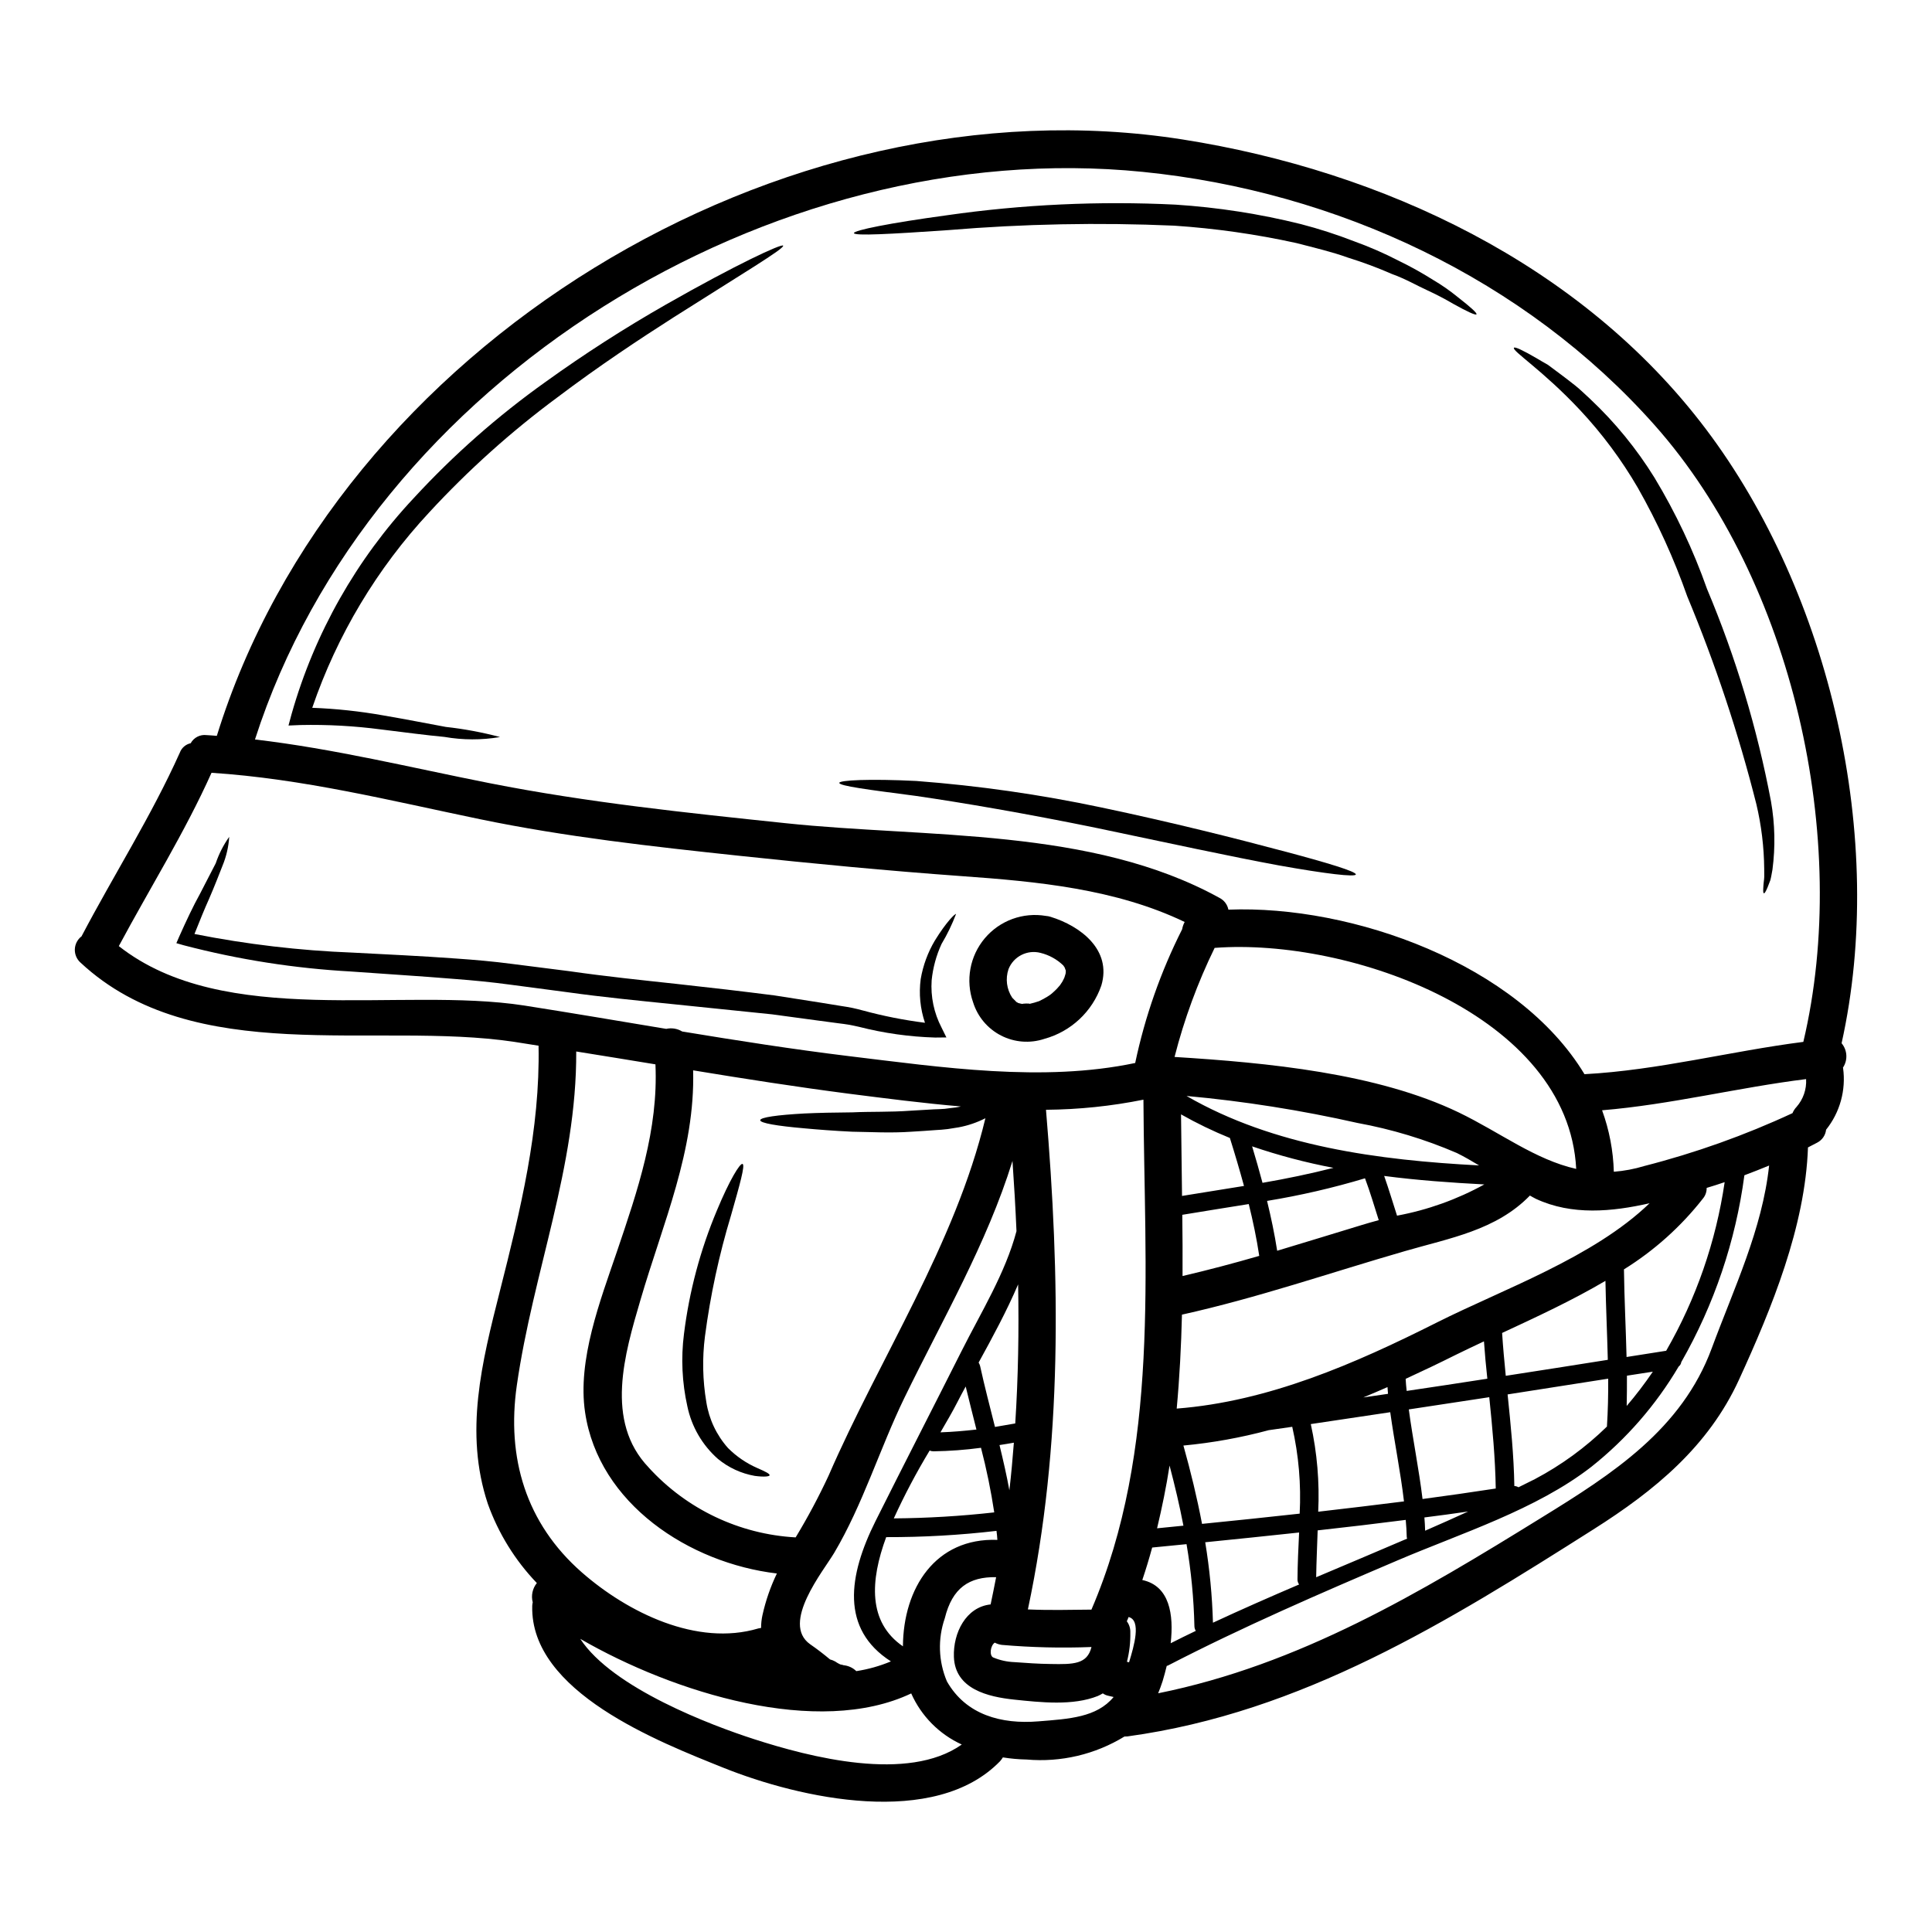 <?xml version="1.0" encoding="UTF-8"?>
<!-- Uploaded to: ICON Repo, www.iconrepo.com, Generator: ICON Repo Mixer Tools -->
<svg fill="#000000" width="800px" height="800px" version="1.1" viewBox="144 144 512 512" xmlns="http://www.w3.org/2000/svg">
 <g>
  <path d="m596.05 257.67c33.008 43.738 48.02 108.66 35.992 162.8 1.539 1.832 1.688 4.461 0.363 6.457 0 0.031 0.031 0.098 0.031 0.133 0.801 5.828-0.824 11.73-4.504 16.324-0.16 1.477-1.059 2.769-2.383 3.441-0.789 0.43-1.621 0.828-2.418 1.254-0.727 20.996-9.605 42.613-18.277 61.551-8.113 17.711-22.348 29.402-38.574 39.668-38.641 24.5-77.211 48.539-123.46 54.863l0.004 0.004c-0.277 0.023-0.555 0.035-0.832 0.031-7.766 4.754-16.852 6.891-25.922 6.094-2.109-0.039-4.215-0.227-6.297-0.562-0.223 0.363-0.477 0.707-0.762 1.027-17.281 17.777-52.941 9.898-73.371 1.688-16.953-6.82-51.168-20.031-50.594-42.844 0.008-0.324 0.051-0.648 0.133-0.961-0.473-1.781-0.07-3.684 1.09-5.117-5.758-6.004-10.184-13.156-12.988-20.988-6.297-18.941-1.574-37.551 3.176-56.32 5.465-21.559 10.699-42.812 10.266-65.094-2.152-0.336-4.328-0.695-6.492-1.027-36.949-5.512-84.793 7.019-114.86-20.961-1.023-0.898-1.59-2.211-1.539-3.57 0.051-1.363 0.715-2.629 1.805-3.449 0.027-0.023 0.039-0.062 0.035-0.102 8.543-16.254 18.441-31.75 25.977-48.539 0.469-1.277 1.559-2.223 2.887-2.512 0.82-1.5 2.473-2.352 4.172-2.152 0.926 0.035 1.82 0.133 2.754 0.199 32-103.39 149.57-174.77 255.93-158.05 53.039 8.344 105.68 33.043 138.66 76.715zm25.855 162.43c12.684-53.637-2.812-122.14-39.332-163.34-34.438-38.836-84.266-62.047-135.72-67.211-98.336-9.902-204.67 55.105-235.28 150.42 20.961 2.449 41.418 7.477 62.211 11.586 25.926 5.117 52.148 7.844 78.406 10.598 37.516 3.973 81.02 1.059 114.99 19.797v0.004c1.223 0.617 2.094 1.766 2.359 3.113 32.812-1.289 76.754 14.402 94.363 43.605 19.59-1.047 38.598-6.082 57.996-8.562zm-1.82 17.25 0.004 0.004c1.789-2.031 2.703-4.684 2.547-7.383-18.105 2.25-35.855 6.754-54.066 8.266 1.906 5.227 2.957 10.727 3.109 16.289 2.742-0.211 5.449-0.719 8.082-1.523 13.492-3.449 26.637-8.137 39.27-14.008 0.246-0.609 0.605-1.164 1.059-1.641zm-7.25 15.527c-2.152 0.891-4.336 1.754-6.559 2.582l0.004 0.004c-2.316 17.426-7.996 34.238-16.719 49.5-0.066 0.469-0.32 0.895-0.699 1.18-6.012 10.191-13.844 19.191-23.109 26.555-14.699 11.414-34.535 17.613-51.488 24.863-20.527 8.758-40.953 17.59-60.742 27.82-0.113 0.016-0.227 0.051-0.328 0.102-0.336 1.426-0.727 2.812-1.094 4.043-0.367 1.125-0.758 2.184-1.18 3.211 37.414-7.551 69.273-26.555 101.71-46.621 18.707-11.52 37.051-23.309 44.996-44.797 5.856-15.855 13.414-31.582 15.207-48.438zm-11.789 4.406c-1.574 0.531-3.18 1.059-4.769 1.523h0.004c0.023 1.016-0.316 2-0.957 2.785-5.828 7.449-12.926 13.816-20.961 18.805 0.098 7.746 0.496 15.461 0.691 23.223 3.512-0.562 6.988-1.09 10.496-1.652h0.004c7.934-13.785 13.191-28.945 15.496-44.68zm-19.039 50.227c-2.285 0.367-4.57 0.695-6.852 1.059 0 2.684 0 5.332-0.066 8.016h0.004c2.473-2.891 4.781-5.922 6.918-9.07zm-12.152 14.535c0.266-4.203 0.363-8.441 0.332-12.684-8.875 1.387-17.758 2.777-26.656 4.172 0.828 8.082 1.656 16.156 1.785 24.27l0.008 0.004c0.387 0.023 0.762 0.137 1.094 0.332 1.426-0.727 2.883-1.426 4.328-2.152 7.008-3.703 13.445-8.398 19.113-13.938zm-26.82-13.441c9.035-1.395 18.055-2.805 27.051-4.238-0.168-6.953-0.5-13.941-0.629-20.93-8.809 5.199-18.277 9.574-27.383 13.809 0.238 3.777 0.602 7.59 0.969 11.363zm38.109-45.727c-9.965 2.25-20.562 3.273-30.129-1.18-0.562-0.266-1.059-0.594-1.574-0.863-8.938 9.207-21.223 11.262-33.172 14.738-19.703 5.695-39.008 12.383-59.039 16.82-0.199 8.344-0.629 16.652-1.391 24.898 24.367-1.887 47.281-11.918 68.969-22.828 17.57-8.836 41.441-17.215 56.34-31.582zm-50.555-24.066c10.957 5.297 20.23 12.516 31.121 14.957-2.086-40.727-59.992-61.285-95.816-58.57v-0.004c-4.516 9.25-8.078 18.934-10.625 28.906 24.598 1.531 53.633 4.281 75.32 14.711zm9.801 99.66c-0.133-8.113-0.895-16.156-1.719-24.203-7.117 1.094-14.227 2.176-21.324 3.242 1.059 7.945 2.684 15.797 3.641 23.742 6.457-0.863 12.949-1.785 19.402-2.781zm-23.617-25.859c7.117-1.051 14.25-2.129 21.387-3.242-0.363-3.309-0.66-6.59-0.895-9.898-2.551 1.18-5.031 2.387-7.477 3.574-4.367 2.188-8.809 4.305-13.277 6.359 0.074 1.09 0.137 2.148 0.273 3.207zm16.293 31.953c-3.84 0.562-7.715 1.094-11.586 1.574 0.098 1.18 0.164 2.363 0.195 3.512 3.82-1.66 7.625-3.363 11.398-5.09zm2.914-91.711c-1.969-1.18-3.906-2.316-5.926-3.309h-0.004c-8.434-3.633-17.254-6.297-26.289-7.949-14.934-3.371-30.07-5.762-45.316-7.156 23.113 13.375 50.969 17.016 77.543 18.41zm1.391 5.031c-8.773-0.461-17.68-1.09-26.551-2.25 1.223 3.481 2.281 7.023 3.41 10.527h-0.004c8.105-1.504 15.918-4.301 23.137-8.281zm-20.469 93.871v-0.004c-0.051-0.117-0.082-0.238-0.098-0.363-0.035-1.574-0.133-3.078-0.27-4.602-7.746 0.992-15.527 1.918-23.34 2.777-0.133 4.141-0.332 8.266-0.395 12.418 8.059-3.414 16.102-6.793 24.117-10.234zm-0.832-9.867c-0.926-7.914-2.547-15.742-3.641-23.641-7.016 1.051-14.035 2.098-21.059 3.148h0.004c1.68 7.617 2.34 15.426 1.965 23.223 7.617-0.883 15.203-1.777 22.766-2.738zm-10.793-27.551c2.184-0.332 4.371-0.66 6.559-0.961-0.066-0.594-0.066-1.18-0.133-1.785-2.102 0.918-4.254 1.848-6.41 2.742zm-0.527-45.656c1.488-0.465 3.043-0.895 4.633-1.328-1.18-3.707-2.281-7.449-3.641-11.09v-0.004c-8.512 2.555-17.184 4.555-25.957 5.992 1.059 4.367 1.988 8.742 2.68 13.211 7.438-2.219 14.852-4.535 22.301-6.785zm-16.328 76.449 0.004-0.004c0.406-7.727-0.254-15.469-1.969-23.012-2.086 0.297-4.172 0.594-6.227 0.895-7.41 1.992-14.973 3.356-22.613 4.074 1.922 6.852 3.609 13.777 4.934 20.758 8.641-0.863 17.25-1.758 25.891-2.715zm-0.164 5c-8.309 0.895-16.598 1.754-24.863 2.582v-0.008c1.164 7.055 1.852 14.18 2.051 21.328 7.551-3.512 15.164-6.852 22.828-10.133h0.004c-0.289-0.395-0.441-0.871-0.43-1.359 0.031-4.141 0.23-8.277 0.43-12.418zm-9.68-92.668c6.32-1.094 12.594-2.387 18.805-3.973-7.312-1.387-14.516-3.289-21.559-5.695 0.961 3.199 1.891 6.414 2.754 9.668zm-0.863 19.367c-0.695-4.637-1.656-9.203-2.781-13.742-5.859 0.961-11.754 1.855-17.613 2.848 0.066 5.398 0.098 10.828 0.066 16.223 6.82-1.594 13.605-3.387 20.328-5.34zm-20.469-15.895c5.512-0.895 10.961-1.754 16.426-2.648-1.16-4.234-2.406-8.473-3.742-12.715v0.004c-4.445-1.805-8.77-3.894-12.945-6.258 0.082 7.176 0.168 14.359 0.266 21.609zm-3.004 118.54c2.215-1.125 4.434-2.219 6.656-3.277-0.234-0.383-0.359-0.816-0.367-1.262-0.164-7.281-0.859-14.539-2.086-21.719l-9.105 0.895c-0.789 2.883-1.656 5.762-2.617 8.609 7.25 1.539 8.375 9.184 7.519 16.754zm-3.609-30.461 6.988-0.695c-1.027-5.363-2.285-10.664-3.676-15.926-0.867 5.613-1.996 11.137-3.312 16.637zm6.656-158.79c0.117-0.664 0.34-1.301 0.66-1.891-18.277-8.773-39.07-10.727-59.102-12.152-19.73-1.426-39.332-3.309-58.965-5.394-23.016-2.453-46.051-5.004-68.738-9.703-23.617-4.898-46.949-10.73-71.09-12.285-7.117 15.859-16.355 30.594-24.566 45.926 27.977 22.043 74.43 10.66 107.41 15.742 12.551 1.969 25.102 4.106 37.648 6.191v0.004c1.449-0.332 2.969-0.082 4.238 0.691 14.664 2.418 29.402 4.723 44.164 6.527 24.5 2.945 51.352 6.988 75.891 1.82v-0.004c2.594-12.309 6.781-24.227 12.453-35.457zm-24.039 180.32c18.176-42.23 14.004-90.145 13.773-135.12-8.504 1.715-17.152 2.609-25.824 2.68 3.707 44.137 4.469 88.902-4.801 132.41 5.59 0.246 11.219 0.113 16.852 0.051zm9.965 13.969c1.324-4.301 3.309-11.156-0.133-11.984-0.137 0.383-0.289 0.758-0.465 1.125 0.641 0.844 0.969 1.887 0.93 2.945 0.055 2.625-0.246 5.242-0.895 7.785 0.191 0.031 0.379 0.082 0.562 0.145zm-4.109 9.207c-0.461-0.098-0.926-0.23-1.422-0.332h0.004c-0.516-0.105-1.004-0.32-1.426-0.629-0.426 0.258-0.867 0.488-1.324 0.695-6.625 2.648-15.199 1.688-22.152 0.961-6.949-0.727-15.691-2.781-15.992-11.324-0.23-6.324 3.176-13.215 9.734-13.906 0.496-2.387 0.992-4.801 1.457-7.219-7.117-0.133-11.621 2.812-13.605 10.891-1.891 5.453-1.691 11.414 0.562 16.727 5.066 8.902 14.469 11.387 24.203 10.594 8.18-0.648 15.488-1.047 19.961-6.441zm-5.856-13.246c-7.93 0.309-15.867 0.121-23.773-0.562-0.648-0.09-1.277-0.289-1.855-0.594-1.18 0.789-1.492 3.445-0.395 3.938l0.004-0.004c1.766 0.738 3.648 1.152 5.559 1.227 3.211 0.23 6.422 0.465 9.637 0.496 6.055 0.117 9.699 0.086 10.824-4.484zm-20.199-59.246c0.789-12.254 0.996-24.535 0.762-36.852-3.047 7.117-6.789 14.023-10.465 20.715 0.176 0.289 0.309 0.598 0.395 0.926 1.18 5.398 2.586 10.762 3.938 16.137 1.797-0.305 3.582-0.598 5.371-0.926zm0.328-50.961c-0.266-6.223-0.629-12.414-1.059-18.605-6.852 22.043-18.477 41.883-28.676 62.844-6.492 13.383-10.992 28.242-18.574 41.023-2.848 4.797-14.203 18.641-6.387 24.203 1.969 1.359 3.574 2.613 5.293 4.039v-0.004c0.488 0.125 0.957 0.316 1.395 0.562 0.273 0.199 0.562 0.375 0.859 0.531l0.461 0.227c0.23 0.066 0.727 0.133 0.895 0.199h-0.195v0.004c1.328 0.082 2.586 0.641 3.539 1.574 3.152-0.48 6.231-1.348 9.172-2.582-13.41-8.578-11.289-22.746-4.074-37.184 7.519-15.031 15.199-29.961 22.75-44.961 5.234-10.43 11.625-20.664 14.602-31.871zm-0.691 56.059c-1.258 0.23-2.551 0.43-3.809 0.629 0.961 3.973 1.891 7.977 2.617 11.984 0.496-4.207 0.863-8.414 1.191-12.617zm-29.402 53.969c0.098-15.43 8.609-28.809 25.027-28.211-0.031-0.789-0.129-1.574-0.23-2.387h-0.004c-9.703 1.133-19.465 1.688-29.23 1.66-4.238 11.52-4.898 22.512 4.438 28.938zm24.203-35.496h-0.004c-0.871-5.762-2.043-11.477-3.512-17.117-4.16 0.559-8.348 0.867-12.547 0.93-0.363 0.008-0.723-0.059-1.059-0.203-3.508 5.809-6.68 11.809-9.5 17.98 8.891-0.066 17.77-0.598 26.605-1.59zm-4.723-21.949c-0.961-3.809-1.922-7.617-2.848-11.414-0.789 1.457-1.574 2.914-2.316 4.367-1.125 2.219-2.684 4.867-4.371 7.781 3.199-0.105 6.371-0.387 9.52-0.738zm2.387-82.512h-0.004c-2.234 1.141-4.621 1.957-7.086 2.414-0.961 0.133-1.922 0.301-2.918 0.465-1.223 0.164-2.117 0.195-3.176 0.266-2.086 0.164-4.238 0.301-6.422 0.43-5.598 0.395-10.895 0.066-15.742 0-4.766-0.227-9.055-0.562-12.645-0.895-7.254-0.625-11.691-1.391-11.691-2.148 0-0.758 4.504-1.395 11.723-1.789 3.609-0.164 7.914-0.266 12.715-0.297 4.723-0.23 9.965-0.035 15.352-0.434 2.121-0.129 4.172-0.23 6.195-0.363 0.957-0.035 2.117-0.066 2.879-0.133 0.996-0.133 1.988-0.266 2.949-0.363 0.465-0.066 0.895-0.168 1.359-0.27-10.062-0.859-20.031-2.152-29.699-3.379-13.777-1.785-27.551-3.938-41.254-6.191 0.562 21.289-7.977 40.395-13.941 60.793-4.172 14.238-9.602 32.215 2.188 44.477l-0.012 0.004c10.051 11.031 24.035 17.672 38.934 18.5 3.199-5.281 6.106-10.73 8.711-16.324 13.625-31.391 33.527-61.254 41.574-94.762zm-6.258 165.98h-0.008c-5.973-2.723-10.746-7.543-13.406-13.543-24.699 11.723-62.941-0.133-87.711-14.469 8.578 13.109 34.902 22.977 45.957 26.551 14.961 4.84 40.883 11.559 55.152 1.461zm-52.824-34.336c0.844-3.797 2.121-7.484 3.809-10.992-23.223-2.754-47.23-18.477-50.824-42.684-2.086-13.906 4.043-29.695 8.41-42.543 5.562-16.391 11.02-32.418 10.234-49.699-6.988-1.156-13.969-2.281-20.992-3.41 0.133 30.723-11.414 58.309-15.742 88.469-2.754 19.172 2.363 36.555 17.25 49.594 12.152 10.629 30.496 19.68 46.75 14.836 0.242-0.055 0.484-0.102 0.73-0.133 0-1.156 0.125-2.309 0.375-3.438z"/>
  <path d="m613.33 356.37c1.051 5.973 1.184 12.066 0.391 18.078-0.199 1.059-0.332 1.969-0.562 2.812-0.301 0.789-0.562 1.457-0.762 1.969-0.465 1.059-0.758 1.574-0.961 1.492-0.199-0.082-0.195-0.66-0.129-1.754 0.031-0.562 0.098-1.223 0.195-1.988 0.098-0.762 0-1.719 0.031-2.715-0.051-5.789-0.75-11.551-2.086-17.18-4.738-18.77-10.859-37.164-18.305-55.031-3.508-9.973-7.894-19.613-13.117-28.809-4.316-7.418-9.457-14.328-15.324-20.594-9.965-10.629-18.105-15.691-17.484-16.488 0.23-0.332 2.363 0.66 5.996 2.777 0.895 0.531 1.887 1.125 3.012 1.754 1.027 0.789 2.152 1.621 3.379 2.519 1.223 0.898 2.519 1.918 3.871 2.981 1.355 1.062 2.617 2.363 4.043 3.641l-0.004 0.004c6.519 6.144 12.207 13.113 16.926 20.727 5.641 9.34 10.312 19.23 13.941 29.52 7.621 18.109 13.301 36.977 16.949 56.285z"/>
  <path d="m530.28 222.7c3.445 2.68 5.231 4.301 5 4.602-0.23 0.301-2.418-0.695-6.156-2.781-2.246-1.32-4.555-2.523-6.922-3.609-2.754-1.254-5.731-3.012-9.336-4.301-3.789-1.66-7.672-3.106-11.621-4.332-4.203-1.523-8.875-2.617-13.711-3.871-10.664-2.344-21.488-3.883-32.383-4.606-19.945-0.871-39.93-0.477-59.824 1.18-15.352 1.059-24.934 1.574-25.031 0.789 0-0.727 9.336-2.648 24.637-4.723h-0.004c20.059-2.875 40.352-3.816 60.59-2.816 11.215 0.723 22.34 2.449 33.242 5.164 4.758 1.234 9.441 2.746 14.023 4.523 4.023 1.449 7.949 3.156 11.75 5.117 3.164 1.531 6.238 3.238 9.207 5.117 2.293 1.348 4.477 2.867 6.539 4.547z"/>
  <path d="m483.81 369.48c12.184 3.211 19.633 5.512 19.5 6.258-0.133 0.746-7.941-0.164-20.359-2.387-12.418-2.281-29.434-5.961-48.176-9.898-18.742-3.844-35.793-6.75-48.16-8.543-12.414-1.621-20.195-2.617-20.195-3.445 0.066-0.695 7.871-1.125 20.496-0.496l-0.004 0.004c16.461 1.25 32.82 3.594 48.969 7.016 18.891 3.977 35.777 8.246 47.93 11.492z"/>
  <path d="m422.39 386.96c7.981 2.449 16.293 8.773 13.477 18.207v0.004c-2.394 6.91-8.043 12.199-15.098 14.137-3.793 1.262-7.93 0.945-11.484-0.879-3.555-1.824-6.227-5.004-7.41-8.82-2.043-5.805-0.859-12.258 3.109-16.961 3.969-4.703 10.133-6.953 16.199-5.918 0.41 0.027 0.816 0.105 1.207 0.23zm4.043 14.77c-0.012-0.156 0-0.312 0.031-0.465-0.066-0.199-0.266-0.695-0.332-0.895-0.133-0.168-0.258-0.344-0.363-0.531-1.672-1.609-3.738-2.75-5.992-3.309-3.516-0.926-7.172 0.922-8.512 4.301-0.863 2.547-0.496 5.348 0.992 7.586 0.066 0.098 1.059 1.027 1.059 1.09 0.27 0.133 0.395 0.23 0.465 0.27 0.02 0.016 0.043 0.027 0.066 0.031 0.371 0.105 0.746 0.195 1.129 0.262-0.164-0.129 2.055-0.195 1.855-0.031h-0.004c0.863-0.191 1.715-0.434 2.551-0.727 0.164-0.098 1.223-0.598 1.391-0.727v-0.004c0.504-0.266 0.992-0.562 1.457-0.891 0.164-0.133 0.23-0.164 0.27-0.199 0.129-0.098 0.266-0.23 0.395-0.332 0.43-0.363 0.828-0.758 1.223-1.156l-0.004-0.004c0.246-0.309 0.512-0.609 0.789-0.891 0.23-0.336 0.461-0.664 0.66-0.996 0.098-0.164 0.43-0.895 0.496-0.992 0.117-0.316 0.219-0.637 0.301-0.961 0.031-0.098 0.055-0.199 0.066-0.301z"/>
  <path d="m397.36 386.22c-1.043 2.758-2.328 5.418-3.844 7.945-1.395 3.035-2.277 6.281-2.617 9.602-0.301 4.344 0.605 8.688 2.617 12.547l1.289 2.617-2.981 0.031h0.004c-6.816-0.199-13.59-1.156-20.195-2.844-0.895-0.199-1.789-0.395-2.715-0.562-0.863-0.133-1.754-0.27-2.648-0.367-1.891-0.266-3.773-0.496-5.695-0.758-3.871-0.531-7.871-1.059-11.984-1.621-8.266-0.863-17.02-1.754-26.125-2.684-9.105-0.93-18.676-1.855-28.34-3.211-5.117-0.66-10.133-1.324-15.062-1.988-4.934-0.664-9.738-1.125-14.504-1.488-9.535-0.789-18.738-1.328-27.414-1.969l-0.004-0.004c-15.004-0.82-29.891-3.148-44.434-6.953l-1.969-0.562 0.758-1.754c1.922-4.301 3.707-8.078 5.465-11.258 1.621-3.176 3.047-5.926 4.203-8.145h0.004c0.844-2.504 2.047-4.867 3.578-7.023-0.172 2.644-0.777 5.238-1.789 7.684-0.93 2.363-2.086 5.363-3.512 8.66-1.258 2.781-2.551 5.996-3.91 9.402h0.004c13.824 2.742 27.844 4.394 41.93 4.938 8.66 0.465 17.848 0.863 27.48 1.574 4.832 0.332 9.77 0.762 14.801 1.426 4.969 0.629 10 1.289 15.133 1.922 9.668 1.391 19.102 2.363 28.176 3.344 9.074 0.984 17.883 2.019 26.191 3.078 4.141 0.629 8.145 1.289 12.051 1.887 1.969 0.336 3.84 0.629 5.727 0.93 0.996 0.164 1.789 0.266 2.883 0.496 0.93 0.199 1.824 0.43 2.684 0.66v-0.004c5.426 1.48 10.949 2.574 16.531 3.281-1.262-3.727-1.648-7.691-1.129-11.59 0.613-3.598 1.883-7.055 3.746-10.195 3.066-4.981 5.383-7.195 5.617-7.043z"/>
  <path d="m351.54 209.1c0.43 0.727-10.992 7.551-29.039 19.008-9.004 5.758-19.602 12.746-30.824 21.223-12.223 9.047-23.562 19.223-33.875 30.395-13.883 14.902-24.465 32.574-31.055 51.848 6.32 0.238 12.613 0.914 18.84 2.019 6.453 1.094 11.984 2.219 16.555 3.047 4.852 0.531 9.652 1.43 14.371 2.684-4.879 0.828-9.863 0.816-14.738-0.035-4.668-0.43-10.297-1.18-16.719-1.969-7.113-0.941-14.285-1.336-21.457-1.18l-3.148 0.133 0.832-3.078c6.074-21.379 17.18-40.996 32.379-57.211 10.551-11.453 22.266-21.773 34.949-30.801 10.25-7.379 20.883-14.207 31.855-20.469 18.688-10.652 30.727-16.215 31.074-15.613z"/>
  <path d="m344.68 533.04c2.121 0.926 3.344 1.523 3.277 1.922-0.066 0.332-1.426 0.496-3.938 0.164-3.586-0.629-6.945-2.18-9.758-4.496-4.137-3.648-6.981-8.539-8.105-13.941-1.406-6.289-1.711-12.773-0.898-19.168 1.395-11.273 4.336-22.305 8.742-32.777 3.309-7.981 6.125-12.594 6.789-12.285 0.727 0.297-0.727 5.43-3.047 13.574-3.18 10.488-5.492 21.219-6.918 32.086-0.742 5.801-0.617 11.68 0.359 17.445 0.707 4.539 2.707 8.773 5.766 12.203 2.227 2.223 4.848 4.012 7.731 5.273z"/>
 </g>
</svg>